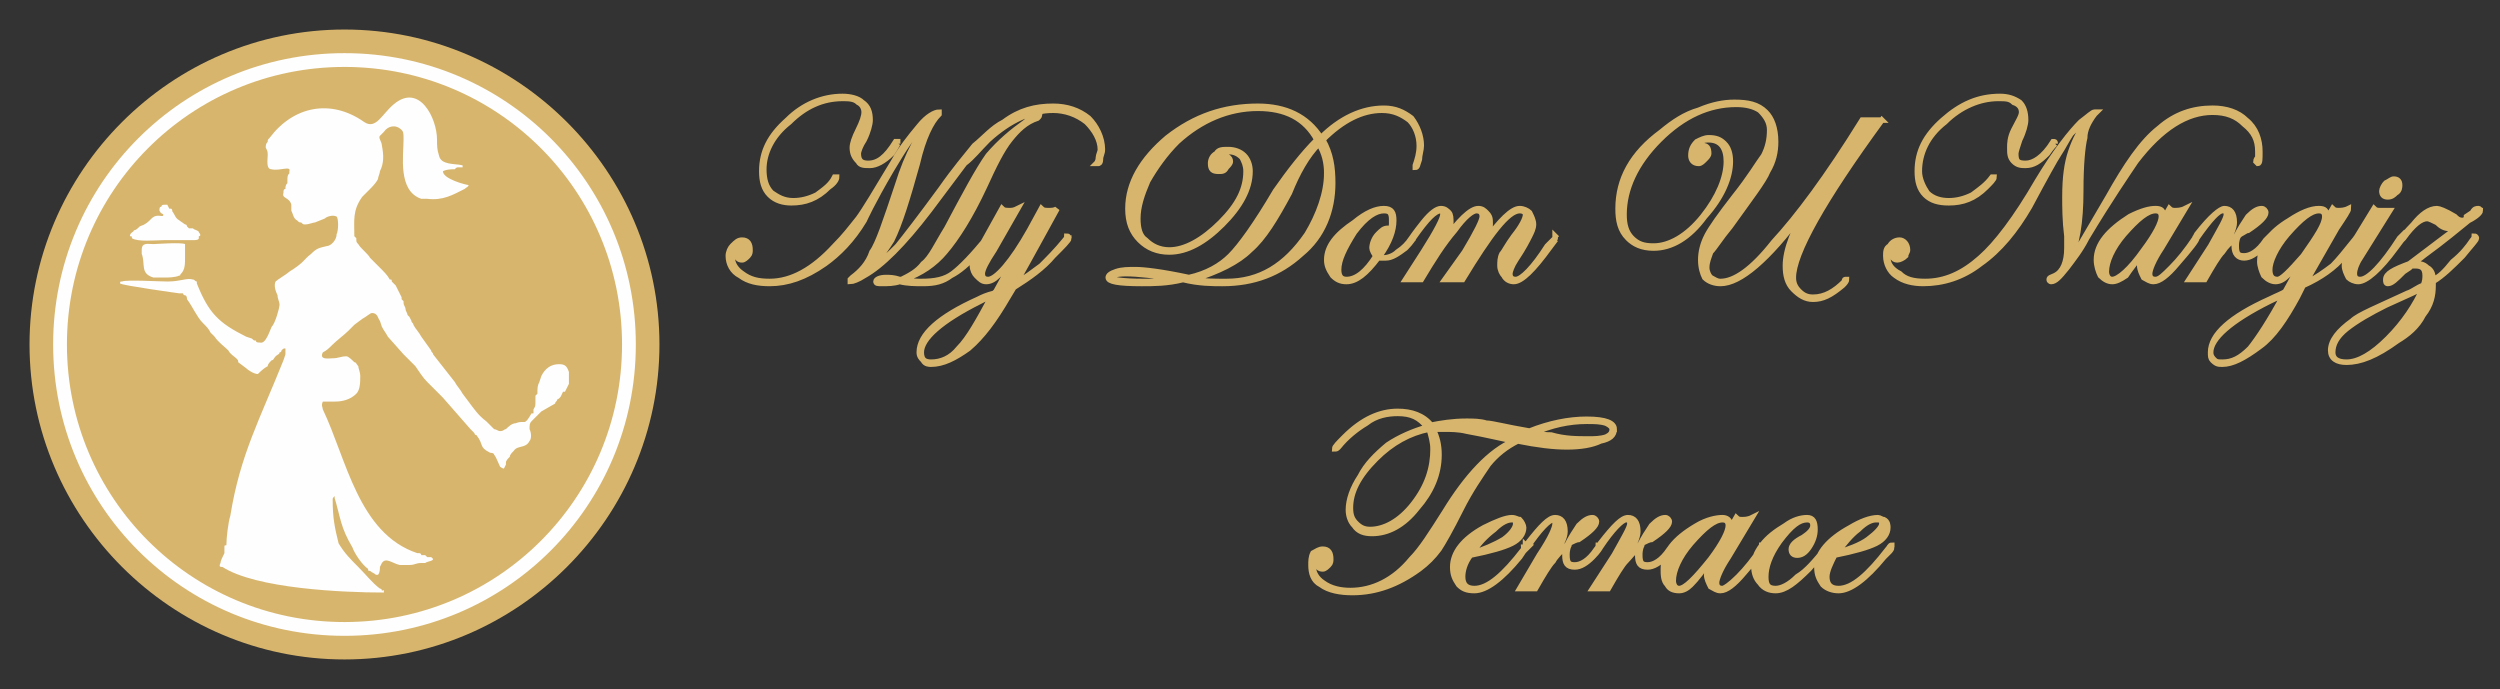 <?xml version="1.0" encoding="UTF-8"?> <!-- Creator: CorelDRAW X8 --> <svg xmlns="http://www.w3.org/2000/svg" xmlns:xlink="http://www.w3.org/1999/xlink" xmlns:xodm="http://www.corel.com/coreldraw/odm/2003" xml:space="preserve" width="1270px" height="350px" style="shape-rendering:geometricPrecision; text-rendering:geometricPrecision; image-rendering:optimizeQuality; fill-rule:evenodd; clip-rule:evenodd" viewBox="0 0 1270 350"><rect x="0" y="0" width="1270" height="350" fill="#333333" stroke="none"/> <defs> <style type="text/css"> <![CDATA[ .str0 {stroke:#D7B56D;stroke-width:2.812} .fil0 {fill:#D7B56D} .fil1 {fill:#FEFEFE} .fil2 {fill:#D7B56D;fill-rule:nonzero} ]]> </style> </defs> <g id="Слой_x0020_1">  <g id="_1999124518464"> <path class="fil0" d="M175 15c88,0 160,72 160,160 0,88 -72,160 -160,160 -88,0 -160,-72 -160,-160 0,-88 72,-160 160,-160z"></path> <path class="fil1" d="M175 27c82,0 148,66 148,148 0,82 -66,148 -148,148 -82,0 -148,-66 -148,-148 0,-82 66,-148 148,-148zm0 7c78,0 141,63 141,141 0,78 -63,141 -141,141 -78,0 -141,-63 -141,-141 0,-78 63,-141 141,-141z"></path> <path class="fil1" d="M137 70c-1,1 -1,1 -1,2 -1,1 -1,2 -1,3 1,2 1,2 1,4 0,2 -1,7 2,7 4,1 10,-2 9,1 0,1 0,1 0,1 -1,1 -1,2 -1,4 0,0 0,0 0,1 -1,1 -1,2 -1,3 -1,0 -1,1 -1,2 -1,3 3,2 4,6 0,1 0,1 0,2 0,0 0,0 0,1 1,2 1,4 3,5 1,1 1,1 2,1 1,1 1,1 2,1 2,0 4,-1 5,-1l5 -2c1,-1 4,-2 6,-1 1,1 1,7 0,9 0,3 -3,6 -5,6 -4,1 -5,1 -8,4 -4,3 -3,4 -11,9 -1,1 -6,4 -7,5 -1,2 0,5 1,7 0,2 1,3 1,5 0,1 -2,9 -4,11 -1,2 -3,9 -6,8 -1,0 -2,0 -2,-1 -1,0 -1,0 -2,-1l-3 -1c-14,-7 -19,-12 -25,-27 0,0 0,0 0,-1 -1,0 -1,-1 -2,-1 -3,-1 -6,1 -13,1 -4,0 -21,-1 -23,0 -1,0 -1,0 -1,1 1,1 30,5 30,5l2 0c0,0 0,1 1,1 0,0 1,0 1,2 0,0 0,0 0,0 3,4 5,9 8,12 2,2 3,3 4,5l2 2c2,3 5,5 7,7 1,2 3,3 4,4 1,1 1,1 1,2l4 3c1,1 4,3 6,3 1,-1 3,-3 5,-4 0,-1 1,-2 2,-3 1,0 1,-1 2,-2 1,-1 2,-1 2,-2 1,0 1,-1 1,-1 1,-1 1,-1 2,-1 0,1 0,2 0,3l-1 3c-12,30 -22,48 -27,79 -1,3 -2,11 -2,15 -1,0 -1,0 -1,1l0 3c-1,2 -2,4 -2,5 -1,2 0,2 1,2 17,11 61,13 82,13 0,-2 0,-1 -1,-1 0,-1 -1,-1 -1,-1 -4,-3 -7,-7 -11,-11 -4,-4 -7,-7 -10,-12 -2,-8 -3,-13 -3,-22 0,-1 0,-1 1,-2 0,0 0,1 0,1 3,10 3,15 9,25 1,3 5,9 8,11 0,1 0,1 1,1 1,1 2,1 3,2 0,0 1,0 1,0 1,-1 1,-3 1,-4l1 -2c2,-3 5,0 9,1 2,0 3,0 5,0 3,0 3,-1 6,-1 1,0 1,0 2,0 1,-1 6,-1 3,-3l-2 0c-1,-1 -1,-1 -1,-1 -1,0 -1,0 -2,0 0,-1 -1,-1 -1,-1 0,0 0,0 -1,0 -30,-10 -36,-48 -48,-73 0,-1 -1,-2 0,-4 1,0 4,0 6,0 4,0 8,-1 11,-4 2,-2 2,-6 2,-9 0,-2 -1,-4 -1,-5 -1,-1 -1,-2 -2,-2 -1,-1 -3,-3 -4,-3 -3,0 -4,1 -7,1 -2,0 -7,1 -5,-3 2,-1 3,-2 5,-4 2,-2 6,-5 8,-7 1,-1 2,-2 3,-3l4 -3c2,-1 4,-3 5,-3 3,0 3,3 4,4l1 3c1,2 2,3 3,5l8 9c1,1 2,2 3,3l3 3c2,3 4,6 6,8l5 5c1,1 2,2 3,3l14 16c1,1 1,1 2,2 0,0 0,1 1,1 4,5 1,6 7,9 0,0 2,0 2,1 1,1 2,4 3,6 0,0 1,1 2,1 0,0 1,-2 1,-2 0,0 0,0 0,-1 0,-1 1,-2 2,-3 0,-1 1,-2 2,-3 2,-3 6,-1 8,-5 1,-1 1,-4 0,-6 0,-2 0,-3 1,-4 2,-2 3,-3 5,-5l7 -4c0,-1 1,-1 1,-2 2,-1 2,-2 3,-4 0,0 1,0 1,0l0 0c2,-4 1,-2 2,-4 0,-1 0,-2 0,-3 0,-1 0,-3 0,-3 -1,-3 -2,-4 -5,-4 -4,0 -7,2 -9,6l-1 3c-1,2 -1,3 -1,6 0,0 -1,1 -1,1 0,1 0,2 0,2 0,4 0,3 -1,5l0 2c0,0 0,0 -1,0 -4,7 -3,3 -8,5 -2,0 -4,2 -5,3 -1,0 -1,1 -3,1 -1,0 -2,-1 -3,-1l-1 -1c0,0 0,0 0,0l-3 -3c-4,-3 -6,-6 -9,-10l-3 -4c-1,-2 -3,-4 -4,-6l-11 -14c0,-1 -1,-1 -1,-2l-5 -7c-1,-2 -3,-4 -4,-6 0,-1 -1,-1 -1,-2l-1 -2c-1,-1 -1,-1 -1,-1 0,-1 -1,-2 -1,-3 0,-1 -1,-2 -1,-3 0,0 0,0 0,-1l-1 -1c0,0 0,0 0,-1 -1,-2 -2,-4 -3,-6l-2 -2c0,-1 0,-1 -1,-1 -1,-2 -3,-4 -5,-6 0,0 0,0 0,0l-5 -5c-1,-2 -5,-5 -6,-7 -1,-1 -1,-1 -1,-3l-1 -1c0,-8 -1,-13 4,-20 1,-1 2,-2 3,-3 2,-2 4,-4 5,-6 0,-1 1,-3 1,-4 2,-4 2,-8 1,-13 0,-2 -2,-4 -1,-5 1,-1 1,-1 2,-2 2,-3 6,-4 9,-1 1,1 1,2 1,5 0,8 -3,26 9,30 0,0 3,0 3,0 8,1 13,-2 19,-5 1,-1 2,-1 2,-2 -1,0 -13,-3 -13,-7 2,-1 4,-1 6,-1 1,-1 1,-1 2,-1l1 0c1,0 0,0 1,0l0 -1c0,0 0,0 0,0 -4,-1 -11,0 -12,-5 -1,-3 -1,-5 -1,-8 0,-11 -9,-29 -22,-18 -6,5 -9,13 -15,9 -17,-12 -36,-8 -48,8l0 0z"></path> <path class="fil1" d="M83 141c2,0 6,0 8,-1 1,0 0,0 1,-1 2,-2 2,-5 2,-8 0,-2 0,-6 0,-7 -2,-1 -15,0 -16,0 -3,0 -6,-1 -6,3 0,0 0,1 0,2 2,5 -1,10 6,12 1,0 3,0 5,0l0 0z"></path> <path class="fil1" d="M83 109c0,2 -3,-1 -6,2 -2,2 -3,3 -6,4 -1,1 -2,2 -3,2 0,1 -2,1 -2,3 1,0 1,0 1,1 3,2 12,1 16,1l15 0c1,0 3,0 3,-1 0,0 0,0 0,-1 1,0 1,-1 0,-2 0,-1 -2,-1 -3,-2 -1,0 -1,0 -1,0 0,0 -1,0 -1,0l-1 -1c0,0 0,-1 -1,-1l0 0c-4,-3 -4,-2 -6,-6 -1,-1 0,-1 -1,-2 0,0 0,0 -1,0l-1 -2c-1,0 0,0 -1,0 -1,0 -2,0 -2,1 -1,0 -1,1 -1,2 1,2 1,1 2,2l0 0z"></path> </g> <g id="_1999124544800"> <path class="fil2 str0" d="M528 58c0,1 0,1 -1,2 -6,2 -10,6 -14,11 -4,5 -8,13 -13,24 -7,15 -14,26 -20,33 -5,6 -12,11 -21,14 4,1 7,1 9,1 7,0 12,-1 16,-4 4,-3 10,-9 18,-19 0,-1 0,-1 1,-1 0,0 0,0 0,0 0,1 -2,3 -6,9 -5,6 -10,10 -14,12 -4,3 -8,4 -14,4 -4,0 -8,0 -12,-1 -3,1 -6,1 -9,1 -2,0 -3,0 -3,-1 0,-1 2,-2 5,-2 2,0 4,0 7,1l1 0c4,-2 8,-4 11,-8 4,-3 7,-10 12,-18 9,-17 16,-30 21,-37 6,-7 12,-12 19,-17 3,-3 6,-4 7,-4 0,0 0,0 0,0l0 0zm32 18c0,2 -1,3 -1,5 0,2 -1,2 -1,2 0,0 -1,0 -1,0 0,0 1,-1 1,-3 0,-1 1,-3 1,-4 0,-5 -3,-10 -7,-14 -5,-4 -11,-6 -17,-6 -11,0 -22,5 -33,15 -5,5 -8,9 -12,12 -3,4 -9,12 -18,24 -13,17 -24,28 -33,33 -3,2 -6,3 -7,3 0,0 0,0 0,-1 0,0 0,0 1,-1 4,-3 8,-7 10,-13 3,-4 7,-16 13,-34 5,-16 11,-27 18,-34 0,0 0,0 0,-1l0 0c-1,0 -2,1 -4,3 -6,6 -11,14 -17,24 -10,17 -14,26 -14,26 -6,10 -13,17 -20,22 -10,7 -19,10 -28,10 -6,0 -11,-1 -15,-4 -4,-2 -6,-6 -6,-10 0,-2 1,-4 2,-5 2,-2 3,-3 5,-3 3,0 4,2 4,5 0,1 0,2 -1,3 -1,1 -2,2 -3,2 -2,0 -3,-1 -3,-4 0,-1 -1,-1 -1,-1 -1,0 -1,1 -1,4 0,3 2,6 5,8 4,3 8,4 14,4 11,0 22,-6 33,-18 5,-5 8,-9 12,-14 3,-4 9,-14 18,-29 4,-7 8,-12 13,-18 4,-5 8,-7 10,-7 0,0 0,0 0,0 0,0 0,0 0,1 -4,4 -8,12 -11,25 -5,18 -9,31 -13,39 -5,8 -10,14 -17,18 0,0 0,0 0,0 0,0 0,1 0,1 1,0 3,-2 7,-5 5,-3 9,-7 13,-11 4,-5 11,-14 22,-29 7,-10 13,-17 17,-22 5,-4 9,-9 15,-12 8,-6 16,-8 25,-8 7,0 13,2 18,6 4,4 7,10 7,16l0 0zm-104 -3c0,0 -1,2 -3,5 -4,4 -8,6 -11,6 -3,0 -5,0 -6,-2 -2,-2 -3,-4 -3,-7 0,-2 1,-5 3,-9 2,-4 3,-7 3,-9 0,-2 -1,-4 -3,-5 -2,-2 -5,-2 -8,-2 -10,0 -19,4 -27,12 -9,7 -13,16 -13,24 0,5 1,9 4,12 3,2 6,4 11,4 4,0 8,-1 12,-3 4,-3 7,-5 9,-9 1,0 1,0 1,0 0,0 0,0 0,0 0,1 -1,3 -4,5 -6,6 -12,8 -19,8 -4,0 -8,-1 -11,-4 -3,-3 -4,-7 -4,-12 0,-10 4,-18 13,-26 8,-8 18,-12 28,-12 4,0 8,1 10,3 3,2 4,5 4,9 0,2 -1,6 -3,10 -2,3 -3,6 -3,7 0,4 2,5 5,5 5,0 9,-3 14,-11 0,0 1,0 1,0 0,0 0,0 0,1l0 0zm87 48c0,1 -3,4 -8,9 -5,6 -12,11 -20,16l-3 5c-7,12 -13,20 -20,26 -7,5 -13,8 -19,8 -1,0 -3,0 -4,-2 -1,-1 -2,-2 -2,-4 0,-9 10,-18 30,-27 2,-1 4,-2 8,-3l1 -1 11 -20c-4,6 -8,10 -10,12 -2,2 -4,3 -6,3 -2,0 -3,-1 -5,-3 -1,-1 -2,-3 -2,-5 0,-2 2,-6 5,-11l10 -18c1,1 2,1 4,1 1,0 2,0 4,-1l-12 21c-4,6 -6,10 -6,12 0,2 1,3 3,3 4,0 12,-9 21,-25l6 -11c1,1 2,1 4,1 1,0 3,0 4,-1 -5,9 -12,22 -21,38 5,-3 9,-6 13,-9 3,-3 8,-8 12,-13 1,-1 1,-2 1,-2 1,0 1,1 1,1l0 0zm-38 28c-1,1 -3,2 -7,4 -20,10 -30,19 -30,26 0,4 2,5 5,5 5,0 10,-2 14,-7 5,-5 10,-14 17,-27 0,0 0,0 1,-1l0 0zm217 -75c0,2 -1,5 -1,7 -1,3 -1,4 -2,4 0,0 0,0 0,0 0,-1 0,-1 0,-1 1,-3 2,-6 2,-10 0,-5 -2,-10 -5,-13 -4,-3 -8,-5 -14,-5 -10,0 -20,5 -30,15 4,7 5,14 5,22 0,14 -5,27 -16,36 -11,10 -24,15 -40,15 -5,0 -12,0 -20,-2 -8,2 -15,2 -21,2 -12,0 -17,-1 -17,-3 0,-1 1,-2 4,-3 3,-1 6,-1 10,-1 4,0 13,1 27,4 9,-2 16,-6 21,-11 5,-5 13,-16 23,-33 7,-10 14,-19 21,-26 -6,-11 -16,-16 -30,-16 -15,0 -29,6 -41,17 -6,6 -11,13 -15,20 -3,7 -5,13 -5,19 0,5 1,9 4,11 3,3 7,5 12,5 8,0 17,-5 26,-14 9,-9 13,-17 13,-26 0,-3 -1,-5 -2,-7 -2,-2 -4,-3 -7,-3 -3,0 -5,0 -5,1 0,1 0,1 1,1 0,0 0,0 0,0l1 0c2,0 4,1 4,3 0,1 -1,2 -2,3 -1,2 -2,2 -4,2 -3,0 -4,-1 -4,-4 0,-2 1,-4 3,-5 1,-2 3,-2 6,-2 3,0 6,1 8,3 2,2 3,5 3,8 0,9 -5,18 -14,27 -9,9 -18,14 -27,14 -6,0 -11,-2 -15,-6 -4,-4 -6,-9 -6,-16 0,-13 7,-25 20,-36 14,-11 29,-16 46,-16 14,0 25,5 32,16 10,-10 21,-15 32,-15 6,0 10,2 14,5 3,4 5,9 5,14l0 0zm-48 14c0,-5 -1,-10 -4,-15 -6,6 -11,15 -15,25 -7,13 -13,23 -20,29 -6,6 -16,11 -29,15 5,1 11,1 17,1 17,0 30,-8 41,-24 6,-10 10,-21 10,-31l0 0zm-75 54c-12,-2 -21,-3 -27,-3 -5,0 -8,1 -8,2 0,1 6,2 17,2 7,0 12,0 18,-1l0 0zm119 -21c0,0 -1,2 -4,5 -4,3 -7,5 -10,5 -2,0 -3,0 -4,0 -6,8 -11,12 -16,12 -3,0 -5,-1 -7,-3 -2,-3 -3,-5 -3,-8 0,-7 5,-13 14,-19 6,-5 11,-7 15,-7 4,0 5,2 5,6 0,5 -2,11 -7,18 0,0 1,1 2,1 2,0 5,-1 7,-3 3,-2 5,-4 7,-7 0,0 1,-1 1,-1 0,0 0,1 0,1l0 0zm-11 -9c0,-4 -1,-5 -4,-5 -4,0 -9,3 -15,11 -5,8 -8,14 -8,19 0,3 1,5 4,5 5,0 10,-4 15,-12 -1,-1 -2,-3 -2,-4 0,-2 1,-5 3,-7 2,-2 3,-3 5,-3 1,0 1,0 1,1 1,-1 1,-3 1,-5l0 0zm84 9c0,0 -1,0 -1,1l-3 4c-8,11 -14,17 -18,17 -2,0 -4,-1 -5,-3 -1,-1 -2,-3 -2,-5 0,-2 0,-4 1,-6 1,-1 3,-5 6,-9 4,-5 6,-9 6,-11 0,-1 -1,-2 -3,-2 -6,0 -15,12 -29,35 -1,0 -3,0 -4,0 -2,0 -3,0 -5,0l10 -14c6,-10 9,-16 9,-18 0,-2 -1,-3 -3,-3 -2,0 -6,3 -11,10 -6,7 -11,15 -17,25 -1,0 -2,0 -3,0 -2,0 -4,0 -5,0l9 -14c7,-11 10,-17 10,-19 0,-2 0,-2 -1,-2 -3,0 -7,4 -14,14 0,0 0,1 -1,1 0,0 0,0 0,-1 0,0 2,-3 6,-8 4,-5 7,-7 9,-7 2,0 3,1 4,2 1,1 1,3 1,5 0,2 -1,6 -4,10 8,-11 14,-17 18,-17 2,0 3,1 4,2 2,2 2,3 2,6 0,2 -1,5 -3,9 8,-11 14,-17 18,-17 2,0 4,1 5,2 1,2 2,4 2,6 0,2 -1,4 -2,6 -1,2 -3,6 -7,12 -2,3 -3,6 -3,7 0,2 1,3 3,3 3,0 9,-6 16,-17l2 -2 2 -2c0,0 0,-1 0,-1 0,0 1,1 1,1l0 0z"></path> <path class="fil2 str0" d="M956 61c-30,41 -45,68 -45,80 0,3 1,5 3,7 2,2 4,3 7,3 6,0 11,-3 16,-8 0,-1 0,-1 1,-1 0,0 0,0 0,0 0,1 -1,2 -2,3 -6,5 -10,7 -15,7 -4,0 -7,-2 -10,-5 -3,-3 -4,-7 -4,-12 0,-8 4,-19 13,-33 -1,1 -1,2 -2,3l-3 4c-8,11 -16,20 -23,26 -7,6 -13,9 -18,9 -3,0 -6,-1 -8,-3 -1,-2 -2,-5 -2,-9 0,-4 1,-8 3,-12 2,-4 7,-11 14,-20 8,-10 12,-17 15,-21 2,-4 3,-8 3,-13 0,-4 -2,-7 -5,-10 -3,-2 -7,-3 -12,-3 -14,0 -27,6 -39,18 -12,12 -18,25 -18,38 0,5 1,9 4,12 3,3 6,4 11,4 8,0 17,-5 25,-15 8,-10 12,-20 12,-28 0,-7 -3,-11 -9,-11 -1,0 -3,0 -4,1 -1,1 -2,2 -2,2 0,1 0,1 0,1 1,0 1,0 1,0 1,-1 1,-1 2,-1 2,0 3,1 3,4 0,1 -1,2 -2,3 -1,1 -2,2 -3,2 -3,0 -4,-2 -4,-4 0,-3 1,-5 3,-7 2,-1 4,-2 6,-2 4,0 6,1 8,3 2,2 3,5 3,9 0,8 -4,18 -13,28 -8,11 -17,16 -26,16 -6,0 -10,-2 -13,-5 -4,-4 -5,-9 -5,-15 0,-15 7,-28 22,-39 6,-5 12,-9 19,-11 7,-3 13,-4 18,-4 7,0 12,1 16,5 3,3 5,8 5,15 0,5 -1,10 -4,15 -2,5 -9,14 -19,28 -5,6 -8,11 -10,13 -1,3 -2,5 -2,8 0,2 1,4 2,5 2,1 3,2 5,2 7,0 16,-6 27,-20 12,-13 27,-33 45,-62 3,0 4,0 4,0 2,0 4,0 6,0l0 0zm192 16c0,4 0,6 -1,6 0,0 -1,-1 -1,-1 0,0 0,-1 1,-2 0,-1 0,-2 0,-3 0,-6 -2,-10 -7,-14 -4,-4 -9,-6 -16,-6 -13,0 -26,8 -39,25 -4,6 -13,19 -25,39 -3,6 -7,11 -10,15 -4,5 -6,7 -8,7 0,0 -1,0 -1,-1 0,-1 1,-1 3,-2 4,-2 6,-7 6,-14 0,-1 0,-3 0,-6 -1,-8 -1,-15 -1,-20 0,-10 1,-17 3,-23 2,-6 5,-12 9,-16 0,-1 0,-1 0,-1l0 0c-1,0 -4,3 -9,8 -2,3 -4,7 -6,10 -2,3 -7,12 -15,27 -7,12 -15,22 -25,29 -9,7 -19,10 -29,10 -5,0 -10,-1 -14,-4 -3,-2 -5,-6 -5,-10 0,-2 0,-4 2,-5 1,-2 3,-3 5,-3 2,0 4,2 4,5 0,1 -1,2 -1,3 -1,1 -3,2 -4,2 -2,0 -3,-1 -3,-4 0,-1 0,-1 -1,-1 0,0 -1,1 -1,4 0,3 2,6 6,8 3,3 7,4 13,4 10,0 19,-4 28,-12 8,-7 18,-20 29,-39 9,-15 17,-25 22,-30 4,-3 6,-5 7,-5 0,0 1,0 1,0 0,0 -1,1 -1,1 -3,4 -5,8 -5,12 -1,4 -2,13 -2,27 0,16 -2,28 -6,35 0,0 0,0 0,0l0 1c1,0 7,-11 20,-33 9,-16 17,-28 26,-35 8,-7 17,-10 27,-10 7,0 13,2 17,6 5,4 7,10 7,16l0 0zm-104 -4c0,0 -2,2 -4,5 -4,4 -7,6 -11,6 -2,0 -4,0 -6,-2 -2,-2 -2,-4 -2,-7 0,-2 0,-5 2,-9 2,-4 4,-7 4,-9 0,-2 -1,-4 -4,-5 -2,-2 -4,-2 -8,-2 -9,0 -19,4 -27,12 -9,7 -13,16 -13,25 0,4 2,8 4,11 3,3 7,4 11,4 4,0 8,-1 12,-3 4,-3 7,-5 10,-9 0,0 0,0 0,0 1,0 1,0 1,0 0,1 -2,3 -4,5 -6,6 -12,8 -19,8 -5,0 -9,-1 -12,-4 -3,-3 -4,-7 -4,-12 0,-10 4,-18 13,-26 9,-8 18,-12 29,-12 4,0 7,1 10,3 2,2 3,5 3,9 0,2 -1,6 -3,10 -1,3 -2,6 -2,7 0,4 1,5 5,5 4,0 9,-3 14,-11 0,0 0,0 0,0 1,0 1,0 1,1zm72 48c0,1 -3,5 -10,13 -5,6 -9,9 -12,9 -2,0 -3,-1 -5,-2 -1,-2 -2,-4 -2,-6 0,-2 1,-5 3,-8 -5,6 -8,10 -10,13 -3,2 -5,3 -7,3 -2,0 -4,-1 -6,-3 -1,-2 -2,-5 -2,-8 0,-8 6,-15 17,-22 6,-3 10,-4 13,-4 3,0 4,1 4,4 0,1 0,2 -1,3l4 -7c1,1 2,1 3,1 1,0 3,0 5,-1l-12 20c-4,6 -6,11 -6,13 0,2 1,3 3,3 2,0 4,-2 8,-6 4,-4 8,-9 12,-15 0,0 0,-1 1,-1 0,0 0,1 0,1l0 0zm-18 -11c0,-2 -1,-3 -3,-3 -4,0 -9,4 -16,12 -6,7 -9,14 -9,19 0,2 1,4 3,4 3,0 9,-5 16,-15 6,-8 9,-14 9,-17l0 0zm55 11c0,0 -1,2 -4,5 -3,3 -6,5 -9,5 -3,0 -5,-2 -5,-6 0,-1 0,-2 1,-4 -3,2 -5,4 -7,7 -2,2 -5,7 -9,14 -2,0 -3,0 -4,0 0,0 -1,0 -4,0l11 -17c5,-9 8,-14 8,-16 0,-2 -1,-2 -2,-2 -2,0 -6,4 -13,14 0,0 -1,1 -1,1 0,0 0,0 0,-1 0,0 0,0 0,0l1 -2c7,-9 12,-13 14,-13 3,0 5,2 5,7 0,3 -2,7 -5,13 2,-3 4,-5 6,-6 2,-4 4,-7 6,-10 3,-3 5,-4 7,-4 1,0 2,1 2,2 0,2 -3,5 -9,9 -1,0 -2,1 -4,2l-1 1c-1,2 -1,4 -1,5 0,4 1,5 4,5 3,0 7,-2 11,-8 1,-1 2,-2 2,-2 0,0 0,1 0,1l0 0zm45 0c0,1 -2,4 -7,9 -5,6 -12,11 -21,15l-3 6c-6,11 -12,20 -19,25 -8,6 -14,9 -19,9 -2,0 -3,0 -5,-2 -1,-1 -1,-2 -1,-4 0,-9 10,-18 30,-27 4,-2 7,-3 8,-4l11 -20c-4,6 -8,10 -10,12 -2,2 -4,3 -6,3 -2,0 -4,-1 -6,-3 -1,-2 -2,-5 -2,-7 0,-8 5,-15 15,-21 6,-4 11,-6 15,-6 3,0 4,1 4,4 0,1 0,2 -1,3l4 -7c1,1 2,1 3,1 1,0 3,0 5,-1 0,1 -2,4 -6,10l-16 28c6,-3 10,-6 14,-9 3,-3 7,-8 11,-13 1,-1 1,-2 2,-2 0,1 0,1 0,1l0 0zm-17 -11c0,-2 -1,-3 -3,-3 -4,0 -9,4 -16,12 -6,7 -9,14 -9,18 0,3 1,5 4,5 2,0 6,-4 13,-12 7,-10 11,-16 11,-20l0 0zm-20 39c-1,1 -4,2 -8,4 -20,10 -30,19 -30,26 0,2 1,3 2,4 1,1 2,1 4,1 5,0 9,-2 14,-7 4,-5 10,-14 17,-27 0,0 0,0 1,-1l0 0zm58 -55c0,1 0,3 -2,4 -1,1 -2,2 -4,2 -2,0 -3,-1 -3,-3 0,-1 1,-3 2,-4 2,-1 3,-2 4,-2 2,0 3,1 3,3l0 0zm1 27c0,0 0,0 0,1l-3 4c-8,11 -15,17 -19,17 -2,0 -4,-1 -5,-2 -1,-2 -2,-4 -2,-6 0,-2 1,-6 4,-11l11 -18c1,1 2,1 3,1 1,0 3,0 5,0l-15 24c-2,3 -3,6 -3,8 0,2 1,3 3,3 4,0 11,-7 20,-21 0,0 1,-1 1,-1 0,0 0,1 0,1l0 0zm40 -14c0,1 -2,3 -6,5 -5,4 -12,10 -23,18 -1,1 -3,2 -5,4l1 0c2,0 4,0 6,2 2,1 3,3 3,6 3,-1 6,-4 10,-9 5,-4 8,-8 10,-11 1,-1 1,-2 1,-2 1,0 1,1 1,1 0,1 -3,4 -7,9 -5,5 -10,10 -15,13l0 2c0,5 -1,10 -5,15 -3,6 -8,10 -13,13 -11,8 -19,11 -26,11 -5,0 -8,-2 -8,-6 0,-5 4,-10 11,-15 3,-3 13,-7 28,-14 3,-1 5,-3 8,-4 1,-2 1,-4 1,-5 0,-4 -2,-5 -5,-5 -1,0 -2,0 -2,0l-1 1 -3 2c-4,4 -6,6 -8,6 -1,0 -1,-1 -1,-2 0,-3 4,-5 12,-8 12,-9 21,-16 28,-21l-2 1c-2,1 -4,2 -6,2 -2,0 -4,-1 -6,-3 -2,-1 -4,-2 -5,-2 -3,0 -7,3 -12,10 -1,1 -1,1 -1,1 0,0 0,0 0,-1 0,0 2,-3 6,-7 4,-5 8,-8 12,-8 1,0 4,1 9,4 1,1 2,2 4,2 0,0 1,0 2,-1l0 -1 3 -2c1,-2 2,-2 3,-2 0,0 1,0 1,1l0 0zm-29 39c-1,1 -8,4 -19,9 -8,4 -15,8 -20,12 -5,4 -7,8 -7,12 0,3 2,5 7,5 6,0 13,-4 21,-12 8,-8 14,-17 18,-26l0 0zm-411 72c0,3 -2,5 -7,6 -4,2 -10,3 -17,3 -7,0 -15,-1 -25,-3 -6,3 -11,7 -15,12 -4,6 -9,13 -14,23 -5,10 -9,17 -11,20 -3,4 -6,7 -10,10 -11,8 -22,12 -34,12 -6,0 -12,-1 -16,-4 -4,-2 -5,-6 -5,-10 0,-2 0,-4 1,-6 2,-1 3,-2 5,-2 3,0 4,2 4,5 0,1 0,2 -1,3 -1,1 -2,2 -3,2 -2,0 -3,-1 -3,-3 0,-1 -1,-2 -1,-2 -1,0 -1,1 -1,3 0,4 2,7 5,9 4,3 9,4 14,4 11,0 22,-5 31,-16 5,-5 10,-13 17,-24 11,-18 23,-31 35,-36 -5,-1 -13,-3 -24,-5 -4,-1 -8,-1 -12,-1 0,0 -2,0 -5,0 2,4 3,8 3,13 0,10 -4,19 -11,27 -7,9 -15,13 -23,13 -4,0 -7,-1 -9,-4 -2,-2 -3,-5 -3,-8 0,-5 2,-11 6,-17 3,-6 8,-11 14,-16 6,-4 13,-7 20,-9 -4,-5 -8,-7 -15,-7 -5,0 -11,1 -16,5 -5,3 -10,7 -14,12 -1,1 -1,1 -2,1 0,0 0,0 0,0 0,-1 2,-3 5,-6 9,-9 18,-13 27,-13 7,0 13,2 17,7 5,-1 11,-2 18,-2 3,0 7,0 10,1 3,0 10,2 22,4 10,-4 20,-6 29,-6 10,0 14,2 14,5l0 0zm-1 0c0,-1 -1,-2 -3,-3 -3,-1 -6,-1 -10,-1 -9,0 -18,2 -27,6 1,0 4,1 9,1 7,2 13,2 19,2 3,0 6,0 9,-1 2,-1 3,-2 3,-4l0 0zm-91 10c0,-3 -1,-7 -2,-10 -10,2 -19,7 -27,15 -9,9 -13,17 -13,25 0,4 1,6 3,8 2,2 4,3 7,3 7,0 15,-4 22,-13 7,-9 10,-18 10,-28l0 0zm48 50c0,0 -1,1 -2,2l-2 3c-9,11 -17,17 -23,17 -4,0 -6,-1 -8,-3 -2,-3 -3,-5 -3,-9 0,-7 5,-14 16,-20 6,-3 11,-5 14,-5 2,0 3,1 4,1 1,1 2,3 2,4 0,3 -2,6 -6,8 -4,2 -11,4 -21,6 -3,4 -4,8 -4,11 0,4 2,6 6,6 7,0 15,-7 25,-20 1,-1 1,-2 1,-2 1,1 1,1 1,1l0 0zm-6 -12c0,-2 -1,-2 -2,-2 -2,0 -5,1 -9,5 -4,3 -8,7 -11,12 6,-2 11,-4 16,-7 4,-3 6,-6 6,-8l0 0zm43 12c0,0 -1,2 -4,5 -3,3 -6,5 -9,5 -4,0 -5,-2 -5,-6 0,-1 0,-2 0,-4 -2,2 -5,5 -6,7 -2,2 -5,7 -9,14 -2,0 -4,0 -4,0 0,0 -2,0 -4,0l10 -17c6,-9 8,-14 8,-16 0,-2 0,-2 -1,-2 -2,0 -7,5 -13,14 -1,1 -1,1 -1,1 0,0 -1,0 -1,-1 0,0 1,0 1,0l1 -2c7,-9 11,-13 14,-13 3,0 5,2 5,7 0,3 -2,7 -6,13 3,-3 5,-5 7,-6 2,-4 4,-7 6,-10 3,-3 5,-4 7,-4 1,0 2,1 2,2 0,2 -3,5 -9,9 -1,0 -3,1 -5,2l0 1c-1,2 -1,4 -1,5 0,4 1,5 4,5 3,0 7,-2 11,-8 1,-1 1,-2 1,-2 1,0 1,1 1,1l0 0zm37 0c0,0 -1,2 -4,5 -3,3 -6,5 -9,5 -4,0 -5,-2 -5,-6 0,-1 0,-2 1,-4 -3,2 -5,5 -7,7 -2,2 -5,7 -9,14 -2,0 -4,0 -4,0 0,0 -2,0 -4,0l11 -17c5,-9 8,-14 8,-16 0,-2 -1,-2 -2,-2 -2,0 -7,5 -13,14 -1,1 -1,1 -1,1 0,0 0,0 0,-1 0,0 0,0 0,0l1 -2c7,-9 11,-13 14,-13 3,0 5,2 5,7 0,3 -2,7 -5,13 2,-3 4,-5 6,-6 2,-4 4,-7 6,-10 3,-3 5,-4 7,-4 1,0 2,1 2,2 0,2 -3,5 -9,9 -1,0 -3,1 -5,2l0 1c-1,2 -1,4 -1,5 0,4 1,5 4,5 3,0 7,-2 11,-8 1,-1 1,-2 2,-2 0,0 0,1 0,1l0 0zm46 0c0,1 -3,5 -10,13 -5,6 -9,9 -12,9 -2,0 -3,-1 -5,-2 -1,-2 -2,-4 -2,-6 0,-2 1,-5 2,-8 -4,6 -7,10 -10,13 -2,2 -4,3 -6,3 -3,0 -5,-1 -6,-3 -2,-2 -2,-5 -2,-8 0,-8 5,-15 17,-22 5,-3 10,-4 13,-4 2,0 4,1 4,4 0,1 0,2 -1,3l4 -7c1,1 2,1 3,1 1,0 3,0 5,-1l-12 20c-4,6 -6,11 -6,13 0,2 1,3 3,3 1,0 4,-2 8,-6 4,-4 8,-9 12,-15 0,0 0,-1 0,-1 1,0 1,1 1,1l0 0zm-18 -11c0,-2 -1,-3 -3,-3 -4,0 -9,4 -16,12 -6,7 -9,14 -9,19 0,2 1,4 3,4 3,0 8,-5 16,-15 6,-8 9,-14 9,-17l0 0zm50 11c0,1 -3,4 -9,11 -7,7 -12,11 -17,11 -3,0 -6,-1 -8,-4 -2,-2 -3,-5 -3,-8 0,-4 1,-7 4,-11 3,-4 7,-7 12,-10 4,-3 8,-4 11,-4 3,0 4,2 4,6 0,3 -1,6 -3,9 -2,3 -4,4 -6,4 -2,0 -3,-1 -3,-3 0,-2 2,-4 6,-6 3,-2 5,-4 5,-6 0,-2 -1,-3 -3,-3 -4,0 -8,3 -14,11 -5,7 -7,13 -7,18 0,4 1,6 5,6 3,0 7,-2 11,-6 5,-3 9,-8 14,-14 0,-1 1,-2 1,-2 0,1 0,1 0,1l0 0zm33 0c0,0 0,1 -1,2l-3 3c-9,11 -17,17 -23,17 -3,0 -6,-1 -8,-3 -2,-3 -3,-5 -3,-9 0,-7 6,-14 17,-20 5,-3 10,-5 14,-5 1,0 2,1 3,1 2,1 2,3 2,4 0,3 -2,6 -6,8 -4,2 -11,4 -21,6 -2,4 -4,8 -4,11 0,4 2,6 6,6 7,0 15,-7 25,-20 1,-1 1,-2 2,-2 0,1 0,1 0,1l0 0zm-5 -12c0,-2 -1,-2 -3,-2 -2,0 -5,1 -9,5 -4,3 -7,7 -11,12 6,-2 12,-4 16,-7 4,-3 7,-6 7,-8l0 0z"></path> </g> </g> <g id="Слой_x0020_1_0">  </g> </svg> 